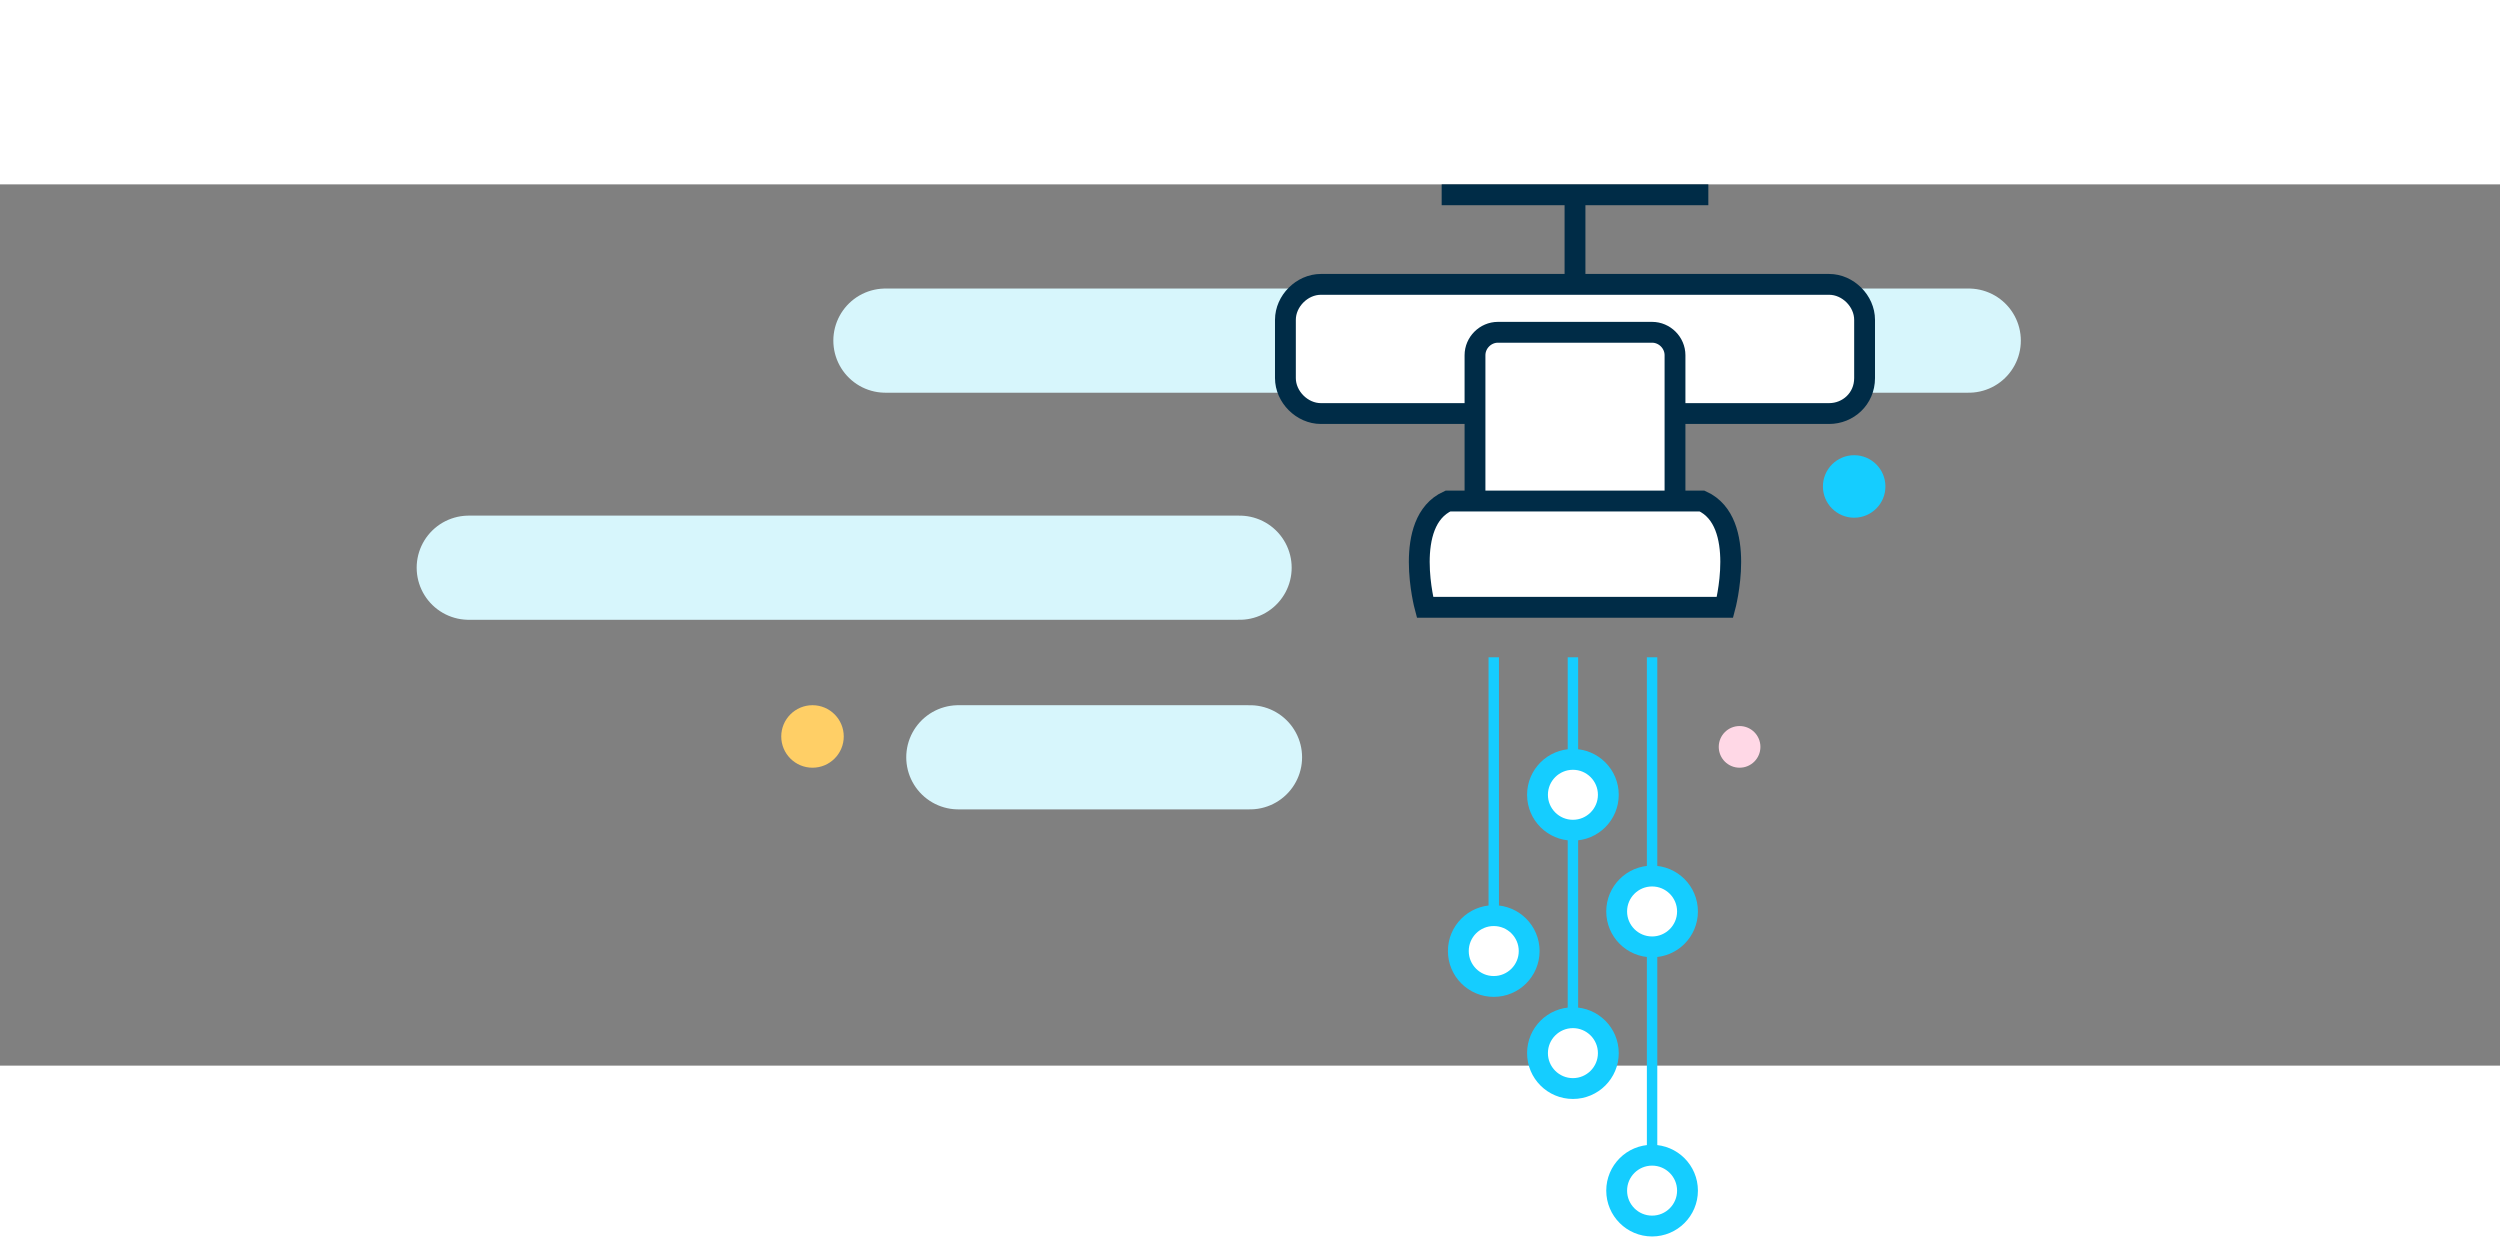<?xml version="1.0" encoding="utf-8"?>
<!-- Generator: Adobe Illustrator 22.0.1, SVG Export Plug-In . SVG Version: 6.00 Build 0)  -->
<svg version="1.1" xmlns="http://www.w3.org/2000/svg" xmlns:xlink="http://www.w3.org/1999/xlink" x="0px" y="0px"
enable-background="new 0 0 77 50.5" viewBox="-20 0 120 42.3"  width="200" height="100"  xml:space="preserve"
role="img" aria-labelledby="title  desc">
	<rect x="-20" y="0" width="120" height="42.3" fill="#808080" stroke="none"/>
	<title id="efficiency_icon">Efficiency</title>
  	<desc id="desc">Cbrain website efficiency icon.</desc>
	<g id="efficiency_x5F_icon">
		<g id="background_x5F_bars_1_">

				<line fill="none" stroke="#D7F6FC" stroke-width="5" stroke-linecap="round" stroke-miterlimit="10" x1="22.5" y1="7.5" x2="74.5" y2="7.5"/>

				<line fill="none" stroke="#D7F6FC" stroke-width="5" stroke-linecap="round" stroke-miterlimit="10" x1="26" y1="27.5" x2="40" y2="27.5"/>

				<line fill="none" stroke="#D7F6FC" stroke-width="5" stroke-linecap="round" stroke-miterlimit="10" x1="2.5" y1="18.4" x2="39.5" y2="18.4"/>
		</g>
		<g id="circles_1_">
			<circle fill="#FFD8E6" cx="63.5" cy="27" r="1"/>
			<circle fill="#15CDFF" cx="69" cy="14.5" r="1.5"/>
			<circle fill="#FFCF66" cx="19" cy="26.5" r="1.5"/>
		</g>
		<g id="faucet">
			<line fill="none" stroke="#002C47" stroke-miterlimit="10" x1="49.2" y1="0.5" x2="62" y2="0.5"/>
			<line fill="none" stroke="#002C47" stroke-miterlimit="10" x1="55.6" y1="0.6" x2="55.6" y2="6.1"/>
			<path fill="#FFFFFF" stroke="#002C47" stroke-miterlimit="10" d="M67.8,11H43.4c-0.9,0-1.7-0.8-1.7-1.7V6.5c0-0.9,0.8-1.7,1.7-1.7
				h24.4c0.9,0,1.7,0.8,1.7,1.7v2.8C69.5,10.3,68.7,11,67.8,11z"/>
			<path fill="#FFFFFF" stroke="#002C47" stroke-miterlimit="10" d="M59.3,19.6h-7.4c-0.6,0-1.1-0.5-1.1-1.1V8.2
				c0-0.6,0.5-1.1,1.1-1.1h7.4c0.6,0,1.1,0.5,1.1,1.1v10.2C60.4,19.1,59.9,19.6,59.3,19.6z"/>
			<path fill="#FFFFFF" stroke="#002C47" stroke-miterlimit="10" d="M62.8,20.3c0,0,1.1-4.1-1.1-5.1l-12.2,0c-2.2,1-1.1,5.1-1.1,5.1
				L62.8,20.3L62.8,20.3z"/>
			<line fill="none" stroke="#15CDFF" stroke-width="0.5" stroke-miterlimit="10" x1="51.7" y1="36.6" x2="51.7" y2="22.7"/>
			<line fill="none" stroke="#15CDFF" stroke-width="0.5" stroke-miterlimit="10" x1="55.5" y1="22.7" x2="55.5" y2="41"/>
			<line fill="none" stroke="#15CDFF" stroke-width="0.5" stroke-miterlimit="10" x1="59.3" y1="22.7" x2="59.3" y2="49.4"/>
			<circle fill="#FFFFFF" stroke="#15CDFF" stroke-miterlimit="10" cx="51.7" cy="36.8" r="1.7"/>
			<circle fill="#FFFFFF" stroke="#15CDFF" stroke-miterlimit="10" cx="55.5" cy="41.7" r="1.7"/>
			<circle fill="#FFFFFF" stroke="#15CDFF" stroke-miterlimit="10" cx="55.5" cy="29.3" r="1.7"/>
			<circle fill="#FFFFFF" stroke="#15CDFF" stroke-miterlimit="10" cx="59.3" cy="48.3" r="1.7"/>
			<circle fill="#FFFFFF" stroke="#15CDFF" stroke-miterlimit="10" cx="59.3" cy="34.9" r="1.7"/>
		</g>
	</g>

</svg>
